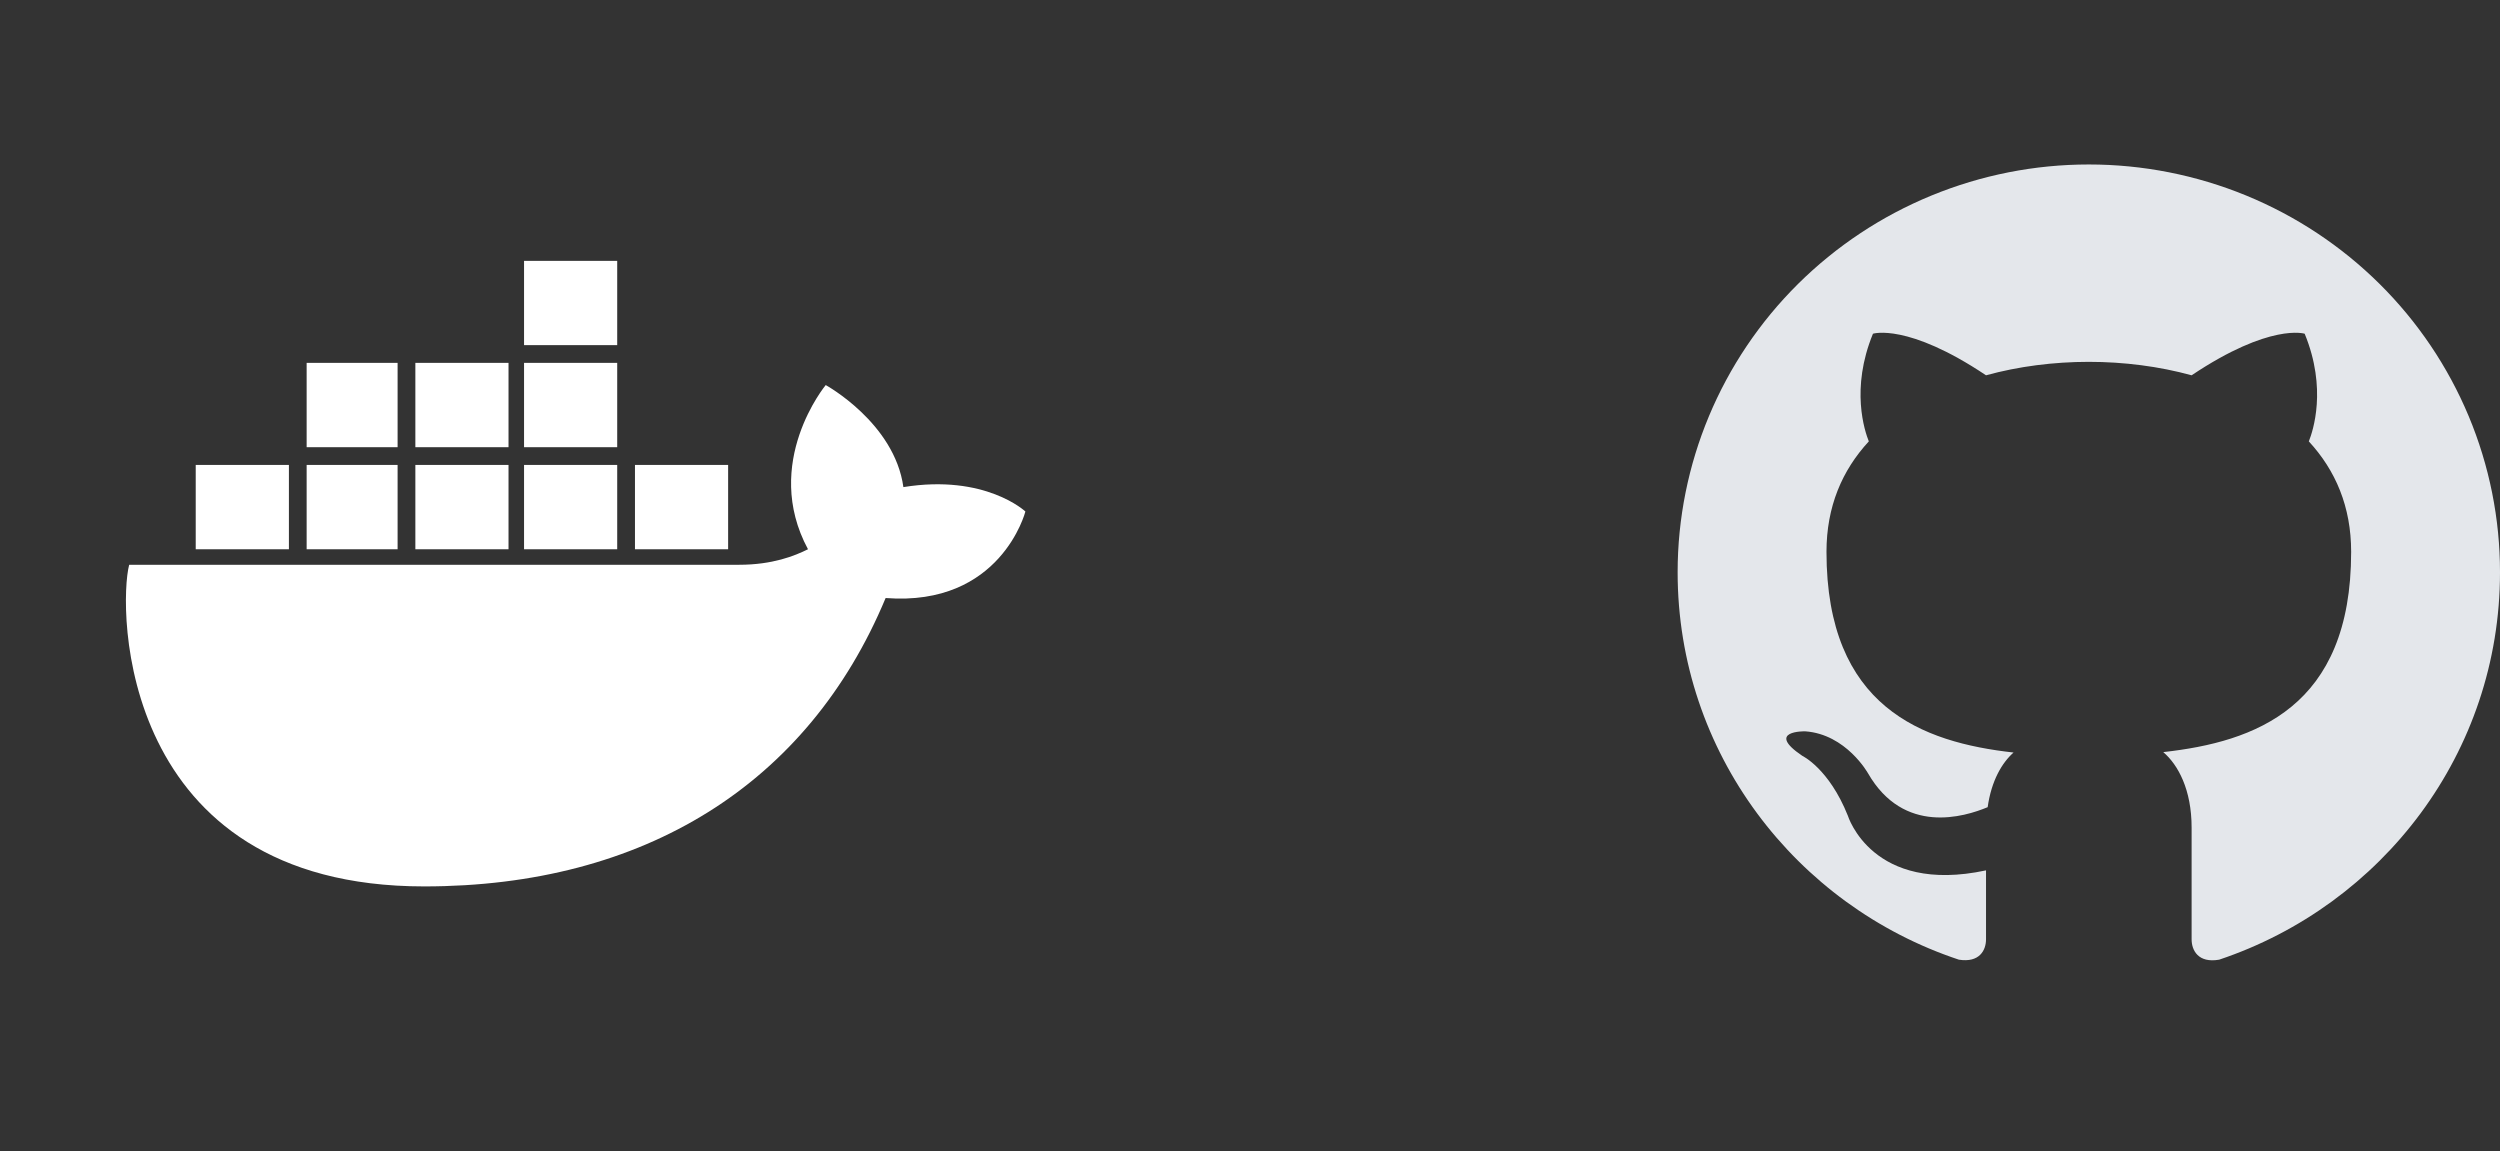 <svg width="76" height="35" viewBox="0 0 76 35" fill="none" xmlns="http://www.w3.org/2000/svg">
<rect x="0" y="0" width="76" height="35" fill="#333333" stroke="none"/>
<path d="M19.303 16.697H22.135V14.134H19.303V16.697ZM15.931 16.697H18.763V14.134H15.931V16.697ZM12.627 16.697H15.459V14.134H12.627V16.697ZM9.322 16.697H12.087V14.134H9.322L9.322 16.697ZM5.95 16.697H8.783V14.134H5.95V16.697ZM9.322 13.594H12.087V11.032H9.322V13.594ZM12.627 13.594H15.459V11.032H12.627L12.627 13.594ZM15.931 13.594H18.763V11.032H15.931V13.594ZM15.931 10.492H18.763V7.93H15.931V10.492V10.492ZM31.172 15.55C31.172 15.55 29.958 14.404 27.463 14.808C27.193 12.853 25.102 11.706 25.102 11.706C25.102 11.706 23.147 14.067 24.563 16.697C24.159 16.899 23.484 17.169 22.473 17.169H3.927C3.59 18.45 3.59 26.947 12.896 26.947C19.573 26.947 24.563 23.845 26.923 18.18C30.43 18.45 31.172 15.55 31.172 15.55Z" fill="white"/>
<path d="M63.5 5C61.858 5 60.233 5.321 58.717 5.944C57.2 6.567 55.822 7.48 54.661 8.631C52.317 10.956 51 14.109 51 17.397C51 22.877 54.587 27.526 59.55 29.174C60.175 29.273 60.375 28.889 60.375 28.555V26.459C56.913 27.203 56.175 24.798 56.175 24.798C55.6 23.36 54.788 22.976 54.788 22.976C53.65 22.207 54.875 22.232 54.875 22.232C56.125 22.319 56.788 23.509 56.788 23.509C57.875 25.393 59.712 24.835 60.425 24.538C60.538 23.732 60.862 23.186 61.212 22.877C58.438 22.567 55.525 21.5 55.525 16.777C55.525 15.401 56 14.298 56.812 13.418C56.688 13.108 56.25 11.818 56.938 10.145C56.938 10.145 57.987 9.81 60.375 11.409C61.362 11.137 62.438 11 63.5 11C64.562 11 65.638 11.137 66.625 11.409C69.013 9.81 70.062 10.145 70.062 10.145C70.75 11.818 70.312 13.108 70.188 13.418C71 14.298 71.475 15.401 71.475 16.777C71.475 21.513 68.55 22.554 65.763 22.864C66.213 23.248 66.625 24.005 66.625 25.158V28.555C66.625 28.889 66.825 29.286 67.463 29.174C72.425 27.513 76 22.877 76 17.397C76 15.769 75.677 14.157 75.049 12.653C74.42 11.149 73.5 9.782 72.339 8.631C71.178 7.48 69.8 6.567 68.284 5.944C66.767 5.321 65.141 5 63.5 5Z" fill="#E4E7EB"/>
</svg>
